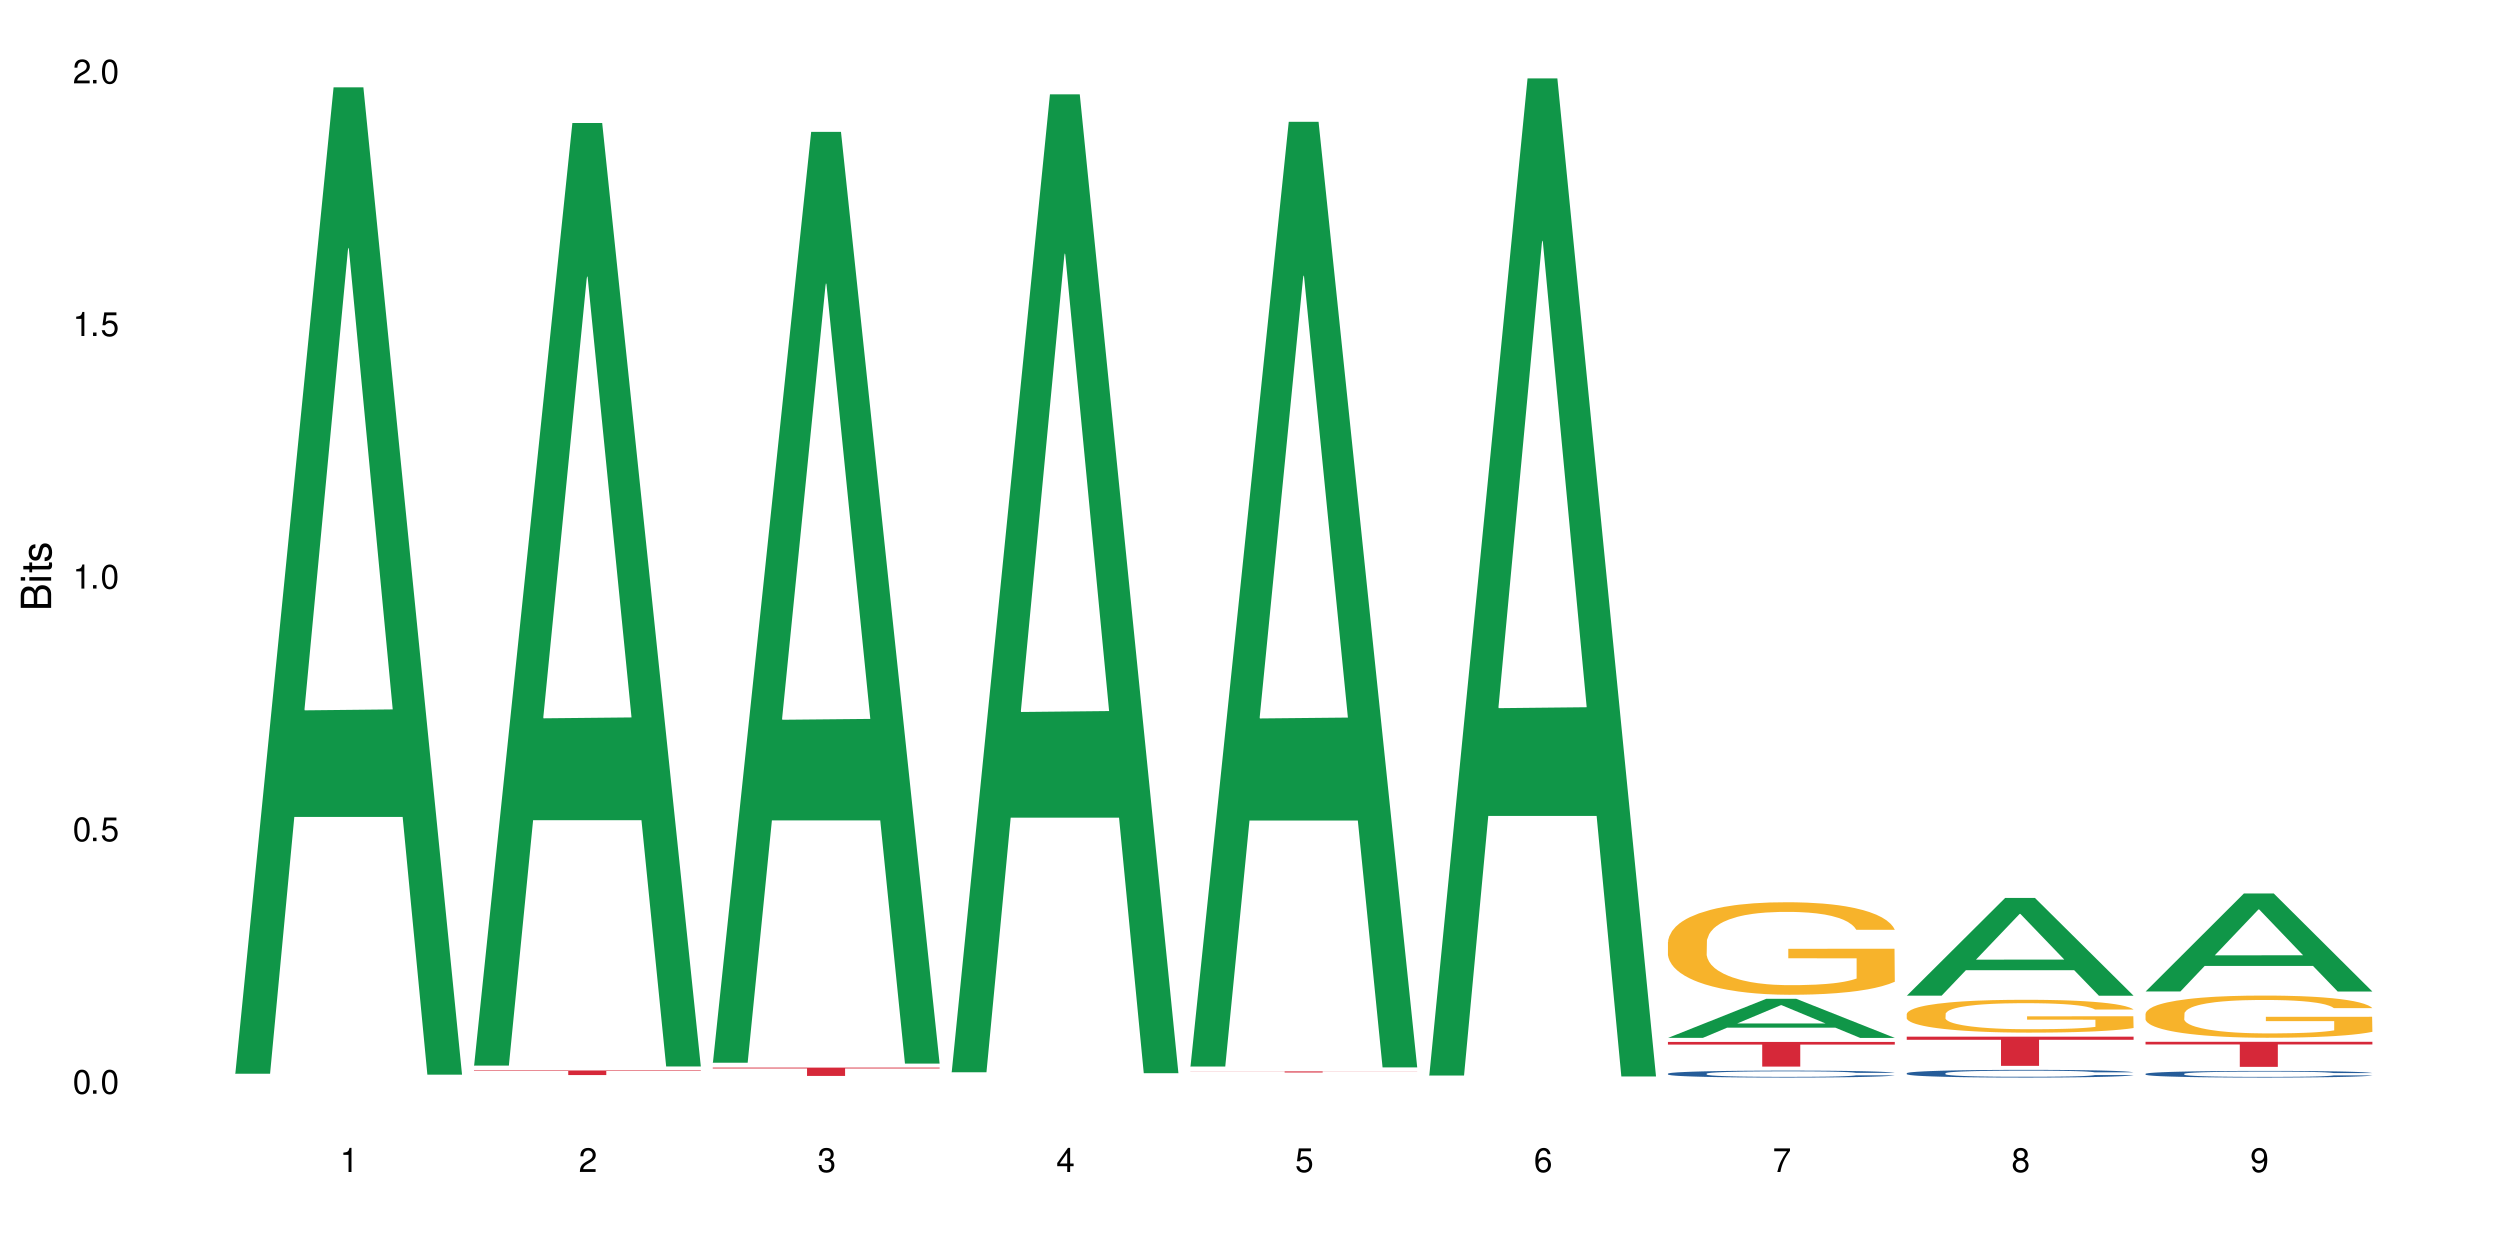 <?xml version="1.0" encoding="UTF-8"?>
<svg xmlns="http://www.w3.org/2000/svg" xmlns:xlink="http://www.w3.org/1999/xlink" width="720" height="360" viewBox="0 0 720 360">
<defs>
<g>
<g id="glyph-0-0">
</g>
<g id="glyph-0-1">
<path d="M 2.641 -6.938 C 2 -6.938 1.422 -6.656 1.078 -6.172 C 0.641 -5.562 0.406 -4.641 0.406 -3.359 C 0.406 -1.016 1.188 0.219 2.641 0.219 C 4.078 0.219 4.859 -1.016 4.859 -3.297 C 4.859 -4.641 4.656 -5.547 4.203 -6.172 C 3.844 -6.656 3.281 -6.938 2.641 -6.938 Z M 2.641 -6.188 C 3.547 -6.188 4 -5.25 4 -3.375 C 4 -1.406 3.562 -0.484 2.625 -0.484 C 1.734 -0.484 1.281 -1.438 1.281 -3.344 C 1.281 -5.25 1.734 -6.188 2.641 -6.188 Z M 2.641 -6.188 "/>
</g>
<g id="glyph-0-2">
<path d="M 1.828 -1 L 0.828 -1 L 0.828 0 L 1.828 0 Z M 1.828 -1 "/>
</g>
<g id="glyph-0-3">
<path d="M 4.562 -6.797 L 1.062 -6.797 L 0.547 -3.094 L 1.328 -3.094 C 1.719 -3.562 2.047 -3.734 2.578 -3.734 C 3.484 -3.734 4.062 -3.109 4.062 -2.094 C 4.062 -1.125 3.484 -0.531 2.578 -0.531 C 1.828 -0.531 1.375 -0.906 1.188 -1.672 L 0.328 -1.672 C 0.453 -1.109 0.547 -0.844 0.75 -0.594 C 1.125 -0.078 1.828 0.219 2.594 0.219 C 3.969 0.219 4.922 -0.781 4.922 -2.219 C 4.922 -3.562 4.031 -4.484 2.719 -4.484 C 2.25 -4.484 1.859 -4.359 1.469 -4.062 L 1.734 -5.969 L 4.562 -5.969 Z M 4.562 -6.797 "/>
</g>
<g id="glyph-0-4">
<path d="M 2.484 -4.938 L 2.484 0 L 3.328 0 L 3.328 -6.938 L 2.766 -6.938 C 2.469 -5.875 2.281 -5.734 0.984 -5.562 L 0.984 -4.938 Z M 2.484 -4.938 "/>
</g>
<g id="glyph-0-5">
<path d="M 4.859 -0.828 L 1.281 -0.828 C 1.359 -1.406 1.672 -1.781 2.5 -2.281 L 3.469 -2.828 C 4.406 -3.344 4.906 -4.062 4.906 -4.906 C 4.906 -5.484 4.672 -6.031 4.266 -6.406 C 3.859 -6.766 3.375 -6.938 2.719 -6.938 C 1.859 -6.938 1.219 -6.625 0.844 -6.031 C 0.609 -5.672 0.5 -5.234 0.484 -4.531 L 1.328 -4.531 C 1.359 -5.016 1.406 -5.281 1.531 -5.516 C 1.75 -5.938 2.188 -6.203 2.703 -6.203 C 3.469 -6.203 4.031 -5.641 4.031 -4.891 C 4.031 -4.344 3.719 -3.859 3.125 -3.516 L 2.234 -3 C 0.812 -2.172 0.406 -1.531 0.328 -0.016 L 4.859 -0.016 Z M 4.859 -0.828 "/>
</g>
<g id="glyph-0-6">
<path d="M 2.125 -3.188 L 2.578 -3.188 C 3.5 -3.188 3.984 -2.766 3.984 -1.922 C 3.984 -1.062 3.469 -0.531 2.594 -0.531 C 1.656 -0.531 1.203 -1 1.156 -2.016 L 0.312 -2.016 C 0.344 -1.453 0.438 -1.094 0.609 -0.781 C 0.953 -0.109 1.625 0.219 2.547 0.219 C 3.953 0.219 4.859 -0.625 4.859 -1.938 C 4.859 -2.828 4.516 -3.297 3.703 -3.594 C 4.344 -3.844 4.656 -4.328 4.656 -5.031 C 4.656 -6.219 3.875 -6.938 2.578 -6.938 C 1.203 -6.938 0.484 -6.172 0.453 -4.703 L 1.297 -4.703 C 1.312 -5.125 1.344 -5.359 1.453 -5.578 C 1.641 -5.969 2.062 -6.203 2.594 -6.203 C 3.344 -6.203 3.797 -5.75 3.797 -5 C 3.797 -4.516 3.609 -4.219 3.25 -4.047 C 3.016 -3.953 2.703 -3.922 2.125 -3.906 Z M 2.125 -3.188 "/>
</g>
<g id="glyph-0-7">
<path d="M 3.141 -1.672 L 3.141 0 L 3.984 0 L 3.984 -1.672 L 4.984 -1.672 L 4.984 -2.438 L 3.984 -2.438 L 3.984 -6.938 L 3.359 -6.938 L 0.266 -2.578 L 0.266 -1.672 Z M 3.141 -2.438 L 1 -2.438 L 3.141 -5.5 Z M 3.141 -2.438 "/>
</g>
<g id="glyph-0-8">
<path d="M 4.781 -5.125 C 4.609 -6.266 3.891 -6.938 2.844 -6.938 C 2.094 -6.938 1.422 -6.578 1.031 -5.953 C 0.594 -5.266 0.406 -4.422 0.406 -3.172 C 0.406 -2 0.578 -1.25 0.984 -0.641 C 1.359 -0.078 1.953 0.219 2.703 0.219 C 3.984 0.219 4.922 -0.75 4.922 -2.094 C 4.922 -3.375 4.062 -4.281 2.844 -4.281 C 2.172 -4.281 1.641 -4.031 1.281 -3.516 C 1.281 -5.234 1.828 -6.188 2.797 -6.188 C 3.391 -6.188 3.797 -5.797 3.938 -5.125 Z M 2.734 -3.531 C 3.547 -3.531 4.062 -2.953 4.062 -2.031 C 4.062 -1.156 3.484 -0.531 2.703 -0.531 C 1.922 -0.531 1.328 -1.188 1.328 -2.078 C 1.328 -2.938 1.906 -3.531 2.734 -3.531 Z M 2.734 -3.531 "/>
</g>
<g id="glyph-0-9">
<path d="M 4.984 -6.797 L 0.438 -6.797 L 0.438 -5.969 L 4.109 -5.969 C 2.5 -3.656 1.828 -2.234 1.328 0 L 2.219 0 C 2.594 -2.172 3.453 -4.047 4.984 -6.094 Z M 4.984 -6.797 "/>
</g>
<g id="glyph-0-10">
<path d="M 3.75 -3.656 C 4.469 -4.094 4.688 -4.438 4.688 -5.078 C 4.688 -6.172 3.844 -6.938 2.641 -6.938 C 1.438 -6.938 0.594 -6.172 0.594 -5.094 C 0.594 -4.438 0.812 -4.094 1.516 -3.656 C 0.734 -3.266 0.359 -2.703 0.359 -1.922 C 0.359 -0.656 1.281 0.219 2.641 0.219 C 3.984 0.219 4.922 -0.656 4.922 -1.922 C 4.922 -2.703 4.531 -3.266 3.75 -3.656 Z M 2.641 -6.188 C 3.359 -6.188 3.812 -5.75 3.812 -5.062 C 3.812 -4.406 3.344 -3.984 2.641 -3.984 C 1.922 -3.984 1.453 -4.406 1.453 -5.078 C 1.453 -5.75 1.922 -6.188 2.641 -6.188 Z M 2.641 -3.266 C 3.484 -3.266 4.062 -2.719 4.062 -1.906 C 4.062 -1.078 3.484 -0.531 2.625 -0.531 C 1.797 -0.531 1.219 -1.094 1.219 -1.906 C 1.219 -2.719 1.781 -3.266 2.641 -3.266 Z M 2.641 -3.266 "/>
</g>
<g id="glyph-0-11">
<path d="M 0.516 -1.578 C 0.672 -0.453 1.406 0.219 2.438 0.219 C 3.188 0.219 3.859 -0.141 4.266 -0.766 C 4.688 -1.453 4.891 -2.297 4.891 -3.547 C 4.891 -4.719 4.703 -5.453 4.312 -6.078 C 3.938 -6.641 3.344 -6.938 2.594 -6.938 C 1.297 -6.938 0.359 -5.969 0.359 -4.625 C 0.359 -3.344 1.234 -2.453 2.453 -2.453 C 3.094 -2.453 3.578 -2.672 4.016 -3.203 C 4 -1.484 3.469 -0.531 2.5 -0.531 C 1.906 -0.531 1.484 -0.906 1.359 -1.578 Z M 2.578 -6.203 C 3.375 -6.203 3.969 -5.531 3.969 -4.641 C 3.969 -3.797 3.391 -3.188 2.547 -3.188 C 1.734 -3.188 1.234 -3.766 1.234 -4.688 C 1.234 -5.562 1.797 -6.203 2.578 -6.203 Z M 2.578 -6.203 "/>
</g>
<g id="glyph-1-0">
</g>
<g id="glyph-1-1">
<path d="M 0 -0.953 L 0 -4.891 C 0 -5.719 -0.234 -6.344 -0.734 -6.797 C -1.188 -7.234 -1.812 -7.469 -2.5 -7.469 C -3.547 -7.469 -4.188 -7 -4.625 -5.875 C -4.984 -6.688 -5.625 -7.094 -6.531 -7.094 C -7.172 -7.094 -7.734 -6.859 -8.141 -6.391 C -8.562 -5.922 -8.75 -5.344 -8.75 -4.5 L -8.75 -0.953 Z M -4.984 -2.062 L -7.766 -2.062 L -7.766 -4.219 C -7.766 -4.844 -7.688 -5.203 -7.453 -5.5 C -7.219 -5.812 -6.859 -5.969 -6.375 -5.969 C -5.891 -5.969 -5.531 -5.812 -5.297 -5.5 C -5.062 -5.203 -4.984 -4.844 -4.984 -4.219 Z M -0.984 -2.062 L -4 -2.062 L -4 -4.781 C -4 -5.766 -3.438 -6.359 -2.484 -6.359 C -1.547 -6.359 -0.984 -5.766 -0.984 -4.781 Z M -0.984 -2.062 "/>
</g>
<g id="glyph-1-2">
<path d="M -6.281 -1.797 L -6.281 -0.797 L 0 -0.797 L 0 -1.797 Z M -8.75 -1.797 L -8.75 -0.797 L -7.484 -0.797 L -7.484 -1.797 Z M -8.75 -1.797 "/>
</g>
<g id="glyph-1-3">
<path d="M -6.281 -3.047 L -6.281 -2.016 L -8.016 -2.016 L -8.016 -1.016 L -6.281 -1.016 L -6.281 -0.172 L -5.469 -0.172 L -5.469 -1.016 L -0.719 -1.016 C -0.078 -1.016 0.281 -1.453 0.281 -2.234 C 0.281 -2.5 0.25 -2.719 0.188 -3.047 L -0.641 -3.047 C -0.609 -2.906 -0.594 -2.766 -0.594 -2.562 C -0.594 -2.141 -0.719 -2.016 -1.156 -2.016 L -5.469 -2.016 L -5.469 -3.047 Z M -6.281 -3.047 "/>
</g>
<g id="glyph-1-4">
<path d="M -4.531 -5.25 C -5.766 -5.25 -6.469 -4.422 -6.469 -2.969 C -6.469 -1.516 -5.719 -0.562 -4.547 -0.562 C -3.562 -0.562 -3.094 -1.062 -2.734 -2.562 L -2.516 -3.484 C -2.344 -4.188 -2.094 -4.469 -1.641 -4.469 C -1.047 -4.469 -0.641 -3.875 -0.641 -3 C -0.641 -2.453 -0.797 -2 -1.062 -1.75 C -1.25 -1.594 -1.422 -1.531 -1.875 -1.469 L -1.875 -0.406 C -0.422 -0.453 0.281 -1.266 0.281 -2.922 C 0.281 -4.5 -0.5 -5.516 -1.719 -5.516 C -2.656 -5.516 -3.172 -4.984 -3.469 -3.734 L -3.703 -2.766 C -3.891 -1.953 -4.156 -1.609 -4.594 -1.609 C -5.188 -1.609 -5.547 -2.125 -5.547 -2.938 C -5.547 -3.75 -5.203 -4.172 -4.531 -4.203 Z M -4.531 -5.25 "/>
</g>
</g>
</defs>
<rect x="-72" y="-36" width="864" height="432" fill="rgb(100%, 100%, 100%)" fill-opacity="1"/>
<path fill-rule="nonzero" fill="rgb(6.275%, 58.824%, 28.235%)" fill-opacity="1" d="M 67.73 309.238 L 67.801 308.973 L 96.07 25.156 L 104.656 25.156 L 133.066 309.508 L 123.082 309.508 L 115.965 235.281 L 84.762 235.281 L 77.781 309.238 L 67.73 309.238 L 87.766 204.578 L 113.102 204.309 L 100.469 71.613 L 100.328 71.348 L 100.188 72.148 L 87.695 204.309 L 87.766 204.578 Z M 67.73 309.238 "/>
<path fill-rule="nonzero" fill="rgb(6.275%, 58.824%, 28.235%)" fill-opacity="1" d="M 136.504 306.891 L 136.574 306.633 L 164.844 35.418 L 173.43 35.418 L 201.836 307.145 L 191.855 307.145 L 184.738 236.215 L 153.535 236.215 L 146.555 306.891 L 136.504 306.891 L 156.535 206.875 L 181.875 206.617 L 169.242 79.812 L 169.102 79.559 L 168.961 80.324 L 156.469 206.617 L 156.535 206.875 Z M 136.504 306.891 "/>
<path fill-rule="nonzero" fill="rgb(83.922%, 15.686%, 22.353%)" fill-opacity="1" d="M 136.504 308.301 L 201.836 308.301 L 201.836 308.441 L 174.609 308.441 L 174.609 309.617 L 163.652 309.617 L 163.652 308.445 L 163.496 308.441 L 136.504 308.441 Z M 136.504 308.301 "/>
<path fill-rule="nonzero" fill="rgb(6.275%, 58.824%, 28.235%)" fill-opacity="1" d="M 205.277 306.059 L 205.348 305.805 L 233.617 37.984 L 242.203 37.984 L 270.609 306.309 L 260.629 306.309 L 253.508 236.27 L 222.309 236.27 L 215.328 306.059 L 205.277 306.059 L 225.309 207.293 L 250.648 207.043 L 238.012 81.824 L 237.875 81.57 L 237.734 82.328 L 225.238 207.043 L 225.309 207.293 Z M 205.277 306.059 "/>
<path fill-rule="nonzero" fill="rgb(83.922%, 15.686%, 22.353%)" fill-opacity="1" d="M 205.277 307.465 L 270.609 307.465 L 270.609 307.723 L 243.383 307.723 L 243.383 309.867 L 232.426 309.867 L 232.426 307.727 L 232.266 307.723 L 205.277 307.723 Z M 205.277 307.465 "/>
<path fill-rule="nonzero" fill="rgb(6.275%, 58.824%, 28.235%)" fill-opacity="1" d="M 274.051 308.809 L 274.117 308.547 L 302.387 27.176 L 310.973 27.176 L 339.383 309.074 L 329.402 309.074 L 322.281 235.488 L 291.082 235.488 L 284.102 308.809 L 274.051 308.809 L 294.082 205.051 L 319.422 204.785 L 306.785 73.23 L 306.645 72.965 L 306.508 73.762 L 294.012 204.785 L 294.082 205.051 Z M 274.051 308.809 "/>
<path fill-rule="nonzero" fill="rgb(6.275%, 58.824%, 28.235%)" fill-opacity="1" d="M 342.82 307.152 L 342.891 306.895 L 371.16 35.078 L 379.746 35.078 L 408.156 307.406 L 398.176 307.406 L 391.055 236.32 L 359.852 236.32 L 352.875 307.152 L 342.82 307.152 L 362.855 206.914 L 388.191 206.66 L 375.559 79.57 L 375.418 79.316 L 375.281 80.082 L 362.785 206.66 L 362.855 206.914 Z M 342.82 307.152 "/>
<path fill-rule="nonzero" fill="rgb(83.922%, 15.686%, 22.353%)" fill-opacity="1" d="M 342.82 308.562 L 408.156 308.562 L 408.156 308.598 L 380.926 308.598 L 380.926 308.875 L 369.973 308.875 L 369.973 308.598 L 342.82 308.598 Z M 342.82 308.562 "/>
<path fill-rule="nonzero" fill="rgb(6.275%, 58.824%, 28.235%)" fill-opacity="1" d="M 411.594 309.746 L 411.664 309.477 L 439.934 22.582 L 448.52 22.582 L 476.93 310.016 L 466.945 310.016 L 459.828 234.988 L 428.625 234.988 L 421.645 309.746 L 411.594 309.746 L 431.629 203.949 L 456.965 203.68 L 444.332 69.543 L 444.191 69.273 L 444.051 70.082 L 431.559 203.68 L 431.629 203.949 Z M 411.594 309.746 "/>
<path fill-rule="nonzero" fill="rgb(6.275%, 58.824%, 28.235%)" fill-opacity="1" d="M 480.367 298.91 L 480.438 298.898 L 508.707 287.648 L 517.293 287.648 L 545.703 298.918 L 535.719 298.918 L 528.602 295.977 L 497.398 295.977 L 490.418 298.91 L 480.367 298.91 L 500.398 294.762 L 525.738 294.75 L 513.105 289.492 L 512.965 289.48 L 512.824 289.512 L 500.332 294.75 L 500.398 294.762 Z M 480.367 298.91 "/>
<path fill-rule="nonzero" fill="rgb(14.51%, 36.078%, 60%)" fill-opacity="1" d="M 480.367 309.207 L 480.445 309.207 L 480.445 309.164 L 480.688 309.094 L 481.242 309.004 L 481.801 308.945 L 483.234 308.836 L 485.227 308.734 L 487.301 308.652 L 488.812 308.605 L 490.168 308.566 L 493.273 308.5 L 495.266 308.465 L 497.418 308.434 L 500.047 308.402 L 501.961 308.383 L 506.262 308.355 L 509.449 308.344 L 511.918 308.336 L 517.258 308.336 L 520.445 308.344 L 522.754 308.352 L 525.305 308.367 L 527.457 308.383 L 531.199 308.426 L 534.547 308.477 L 536.059 308.504 L 538.449 308.562 L 540.285 308.617 L 541.559 308.664 L 542.992 308.734 L 544.266 308.816 L 545.223 308.91 L 545.703 308.988 L 534.547 308.988 L 533.988 308.914 L 533.352 308.855 L 532.156 308.781 L 530.961 308.73 L 529.289 308.676 L 527.773 308.641 L 525.703 308.605 L 523.871 308.586 L 521.957 308.566 L 520.125 308.559 L 516.621 308.547 L 512.555 308.547 L 511.043 308.551 L 507.934 308.562 L 506.262 308.578 L 503.871 308.602 L 502.199 308.625 L 500.207 308.664 L 498.852 308.695 L 497.18 308.742 L 495.984 308.785 L 494.629 308.844 L 493.832 308.891 L 493.117 308.941 L 492.477 309 L 492 309.066 L 491.68 309.133 L 491.523 309.199 L 491.523 309.484 L 491.68 309.551 L 492.078 309.625 L 493.117 309.738 L 494.629 309.836 L 496.383 309.91 L 498.055 309.969 L 499.012 309.992 L 500.285 310.023 L 502.277 310.059 L 505.145 310.094 L 506.82 310.109 L 509.367 310.125 L 512 310.133 L 515.504 310.133 L 518.613 310.125 L 520.684 310.117 L 522.836 310.102 L 525.781 310.07 L 527.613 310.039 L 529.207 310.004 L 530.402 309.969 L 531.199 309.941 L 532.395 309.883 L 533.352 309.824 L 534.07 309.758 L 534.547 309.695 L 545.703 309.695 L 545.223 309.77 L 544.508 309.84 L 543.789 309.895 L 542.672 309.957 L 541.398 310.016 L 539.566 310.078 L 538.051 310.121 L 536.059 310.168 L 534.227 310.203 L 532.234 310.234 L 529.289 310.27 L 527.375 310.289 L 525.305 310.305 L 522.836 310.32 L 519.727 310.332 L 516.379 310.34 L 513.273 310.34 L 509.926 310.336 L 507.457 310.328 L 504.191 310.312 L 500.125 310.281 L 497.18 310.246 L 494.867 310.211 L 492.875 310.176 L 490.645 310.125 L 487.777 310.043 L 486.023 309.98 L 484.828 309.93 L 483.473 309.859 L 482.52 309.793 L 481.402 309.691 L 480.605 309.562 L 480.367 309.461 Z M 480.367 309.207 "/>
<path fill-rule="nonzero" fill="rgb(96.863%, 70.196%, 16.863%)" fill-opacity="1" d="M 480.367 271.258 L 480.445 271.234 L 480.445 270.746 L 480.766 269.652 L 481.562 268.141 L 482.598 266.902 L 483.715 265.926 L 484.43 265.418 L 485.625 264.688 L 486.66 264.152 L 489.289 263.055 L 492.637 262.035 L 494.469 261.594 L 496.543 261.18 L 499.488 260.719 L 500.844 260.547 L 504.988 260.16 L 509.688 259.914 L 514.867 259.844 L 517.258 259.867 L 520.523 259.965 L 524.984 260.23 L 527.535 260.477 L 529.527 260.719 L 531.598 261.035 L 534.148 261.523 L 536.539 262.105 L 538.449 262.691 L 540.363 263.422 L 541.957 264.199 L 543.312 265.051 L 544.508 266.074 L 545.223 266.926 L 545.703 267.777 L 534.625 267.777 L 533.988 266.926 L 533.273 266.27 L 532.078 265.465 L 530.883 264.883 L 529.688 264.418 L 527.457 263.785 L 525.543 263.395 L 523.152 263.055 L 520.844 262.836 L 518.215 262.691 L 516.621 262.641 L 512.398 262.641 L 508.574 262.812 L 506.34 263.008 L 504.746 263.203 L 502.516 263.566 L 501.164 263.859 L 500.367 264.055 L 497.977 264.809 L 496.383 265.488 L 495.504 265.953 L 494.391 266.684 L 493.594 267.34 L 492.719 268.312 L 492.238 269.043 L 491.602 270.699 L 491.523 275.078 L 491.762 276.004 L 492.238 277 L 492.875 277.879 L 493.832 278.805 L 494.789 279.508 L 496.461 280.457 L 497.895 281.09 L 499.012 281.504 L 501.164 282.16 L 502.039 282.379 L 504.109 282.82 L 506.262 283.16 L 508.891 283.453 L 510.883 283.598 L 514.07 283.719 L 518.133 283.719 L 522.914 283.574 L 525.941 283.379 L 528.012 283.184 L 529.367 283.016 L 531.039 282.746 L 532.234 282.504 L 533.352 282.234 L 534.707 281.82 L 534.707 276.004 L 515.027 275.98 L 515.027 273.254 L 545.621 273.23 L 545.703 282.746 L 544.027 283.402 L 541.957 284.035 L 539.965 284.523 L 537.895 284.938 L 534.945 285.398 L 532.555 285.691 L 528.891 286.031 L 525.543 286.25 L 522.039 286.398 L 518.93 286.469 L 515.266 286.496 L 512 286.445 L 508.492 286.301 L 505.703 286.105 L 503.156 285.863 L 500.605 285.547 L 497.418 285.035 L 495.348 284.621 L 493.195 284.109 L 491.043 283.5 L 489.133 282.844 L 487.855 282.332 L 486.582 281.746 L 485.227 281.02 L 483.953 280.191 L 482.996 279.438 L 482.121 278.582 L 481.484 277.781 L 480.844 276.684 L 480.527 275.809 L 480.367 275.055 Z M 480.367 271.258 "/>
<path fill-rule="nonzero" fill="rgb(83.922%, 15.686%, 22.353%)" fill-opacity="1" d="M 480.367 300.074 L 545.703 300.074 L 545.703 300.836 L 518.473 300.844 L 518.473 307.18 L 507.516 307.18 L 507.516 300.848 L 507.359 300.836 L 480.367 300.836 Z M 480.367 300.074 "/>
<path fill-rule="nonzero" fill="rgb(6.275%, 58.824%, 28.235%)" fill-opacity="1" d="M 549.141 286.75 L 549.211 286.723 L 577.48 258.609 L 586.066 258.609 L 614.473 286.777 L 604.492 286.777 L 597.371 279.426 L 566.172 279.426 L 559.191 286.75 L 549.141 286.75 L 569.172 276.383 L 594.512 276.355 L 581.875 263.211 L 581.738 263.184 L 581.598 263.266 L 569.102 276.355 L 569.172 276.383 Z M 549.141 286.75 "/>
<path fill-rule="nonzero" fill="rgb(14.51%, 36.078%, 60%)" fill-opacity="1" d="M 549.141 309.086 L 549.219 309.086 L 549.219 309.035 L 549.457 308.957 L 550.016 308.859 L 550.574 308.793 L 552.008 308.676 L 554 308.559 L 556.07 308.469 L 557.586 308.418 L 558.941 308.375 L 562.047 308.301 L 564.039 308.262 L 566.191 308.227 L 568.82 308.191 L 570.73 308.172 L 575.035 308.141 L 578.223 308.125 L 580.691 308.121 L 586.031 308.121 L 589.215 308.129 L 591.527 308.137 L 594.078 308.156 L 596.227 308.172 L 599.973 308.219 L 603.32 308.273 L 604.832 308.305 L 607.223 308.371 L 609.055 308.43 L 610.332 308.484 L 611.766 308.559 L 613.039 308.648 L 613.996 308.754 L 614.473 308.84 L 603.32 308.84 L 602.762 308.758 L 602.125 308.695 L 600.93 308.613 L 599.734 308.555 L 598.062 308.496 L 596.547 308.457 L 594.477 308.418 L 592.645 308.395 L 590.73 308.375 L 588.898 308.363 L 585.391 308.352 L 581.328 308.352 L 579.816 308.355 L 576.707 308.371 L 575.035 308.387 L 572.645 308.414 L 570.973 308.441 L 568.98 308.48 L 567.625 308.516 L 565.953 308.57 L 564.758 308.613 L 563.402 308.684 L 562.605 308.734 L 561.887 308.789 L 561.25 308.855 L 560.773 308.93 L 560.453 309.004 L 560.293 309.074 L 560.293 309.391 L 560.453 309.465 L 560.852 309.551 L 561.887 309.672 L 563.402 309.781 L 565.156 309.867 L 566.828 309.926 L 567.785 309.953 L 569.059 309.988 L 571.051 310.027 L 573.918 310.07 L 575.594 310.086 L 578.141 310.102 L 580.77 310.109 L 584.277 310.109 L 587.383 310.102 L 589.457 310.09 L 591.605 310.074 L 594.555 310.039 L 596.387 310.008 L 597.98 309.969 L 599.176 309.93 L 599.973 309.898 L 601.168 309.836 L 602.125 309.766 L 602.84 309.695 L 603.32 309.625 L 614.473 309.625 L 613.996 309.707 L 613.277 309.785 L 612.562 309.844 L 611.445 309.918 L 610.172 309.98 L 608.34 310.051 L 606.824 310.098 L 604.832 310.148 L 603 310.188 L 601.008 310.223 L 598.062 310.262 L 596.148 310.281 L 594.078 310.301 L 591.605 310.316 L 588.5 310.332 L 585.152 310.34 L 582.047 310.34 L 578.699 310.336 L 576.23 310.328 L 572.965 310.309 L 568.898 310.273 L 565.953 310.234 L 563.641 310.195 L 561.648 310.156 L 559.418 310.102 L 556.551 310.012 L 554.797 309.941 L 553.602 309.887 L 552.246 309.809 L 551.293 309.734 L 550.176 309.621 L 549.379 309.477 L 549.141 309.367 Z M 549.141 309.086 "/>
<path fill-rule="nonzero" fill="rgb(96.863%, 70.196%, 16.863%)" fill-opacity="1" d="M 549.141 291.988 L 549.219 291.98 L 549.219 291.809 L 549.539 291.418 L 550.336 290.883 L 551.371 290.441 L 552.484 290.094 L 553.203 289.914 L 554.398 289.652 L 555.434 289.465 L 558.062 289.074 L 561.41 288.711 L 563.242 288.555 L 565.312 288.41 L 568.262 288.246 L 569.617 288.184 L 573.758 288.047 L 578.461 287.961 L 583.641 287.934 L 586.031 287.941 L 589.297 287.977 L 593.758 288.07 L 596.309 288.156 L 598.301 288.246 L 600.371 288.355 L 602.922 288.531 L 605.312 288.738 L 607.223 288.945 L 609.137 289.203 L 610.73 289.48 L 612.082 289.785 L 613.277 290.148 L 613.996 290.449 L 614.473 290.75 L 603.398 290.75 L 602.762 290.449 L 602.043 290.215 L 600.848 289.93 L 599.652 289.723 L 598.461 289.559 L 596.227 289.332 L 594.316 289.195 L 591.926 289.074 L 589.613 288.996 L 586.984 288.945 L 585.391 288.926 L 581.168 288.926 L 577.344 288.988 L 575.113 289.059 L 573.52 289.125 L 571.289 289.258 L 569.934 289.359 L 569.137 289.43 L 566.75 289.695 L 565.156 289.938 L 564.277 290.102 L 563.164 290.363 L 562.367 290.598 L 561.488 290.941 L 561.012 291.203 L 560.375 291.789 L 560.293 293.348 L 560.535 293.676 L 561.012 294.027 L 561.648 294.34 L 562.605 294.668 L 563.562 294.918 L 565.234 295.258 L 566.668 295.48 L 567.785 295.629 L 569.934 295.863 L 570.812 295.941 L 572.883 296.094 L 575.035 296.215 L 577.664 296.32 L 579.656 296.371 L 582.844 296.414 L 586.906 296.414 L 591.688 296.363 L 594.715 296.293 L 596.785 296.227 L 598.141 296.164 L 599.812 296.07 L 601.008 295.984 L 602.125 295.887 L 603.48 295.742 L 603.48 293.676 L 583.797 293.664 L 583.797 292.699 L 614.395 292.688 L 614.473 296.07 L 612.801 296.305 L 610.73 296.527 L 608.738 296.699 L 606.664 296.848 L 603.719 297.012 L 601.328 297.117 L 597.664 297.238 L 594.316 297.316 L 590.809 297.367 L 587.703 297.391 L 584.039 297.402 L 580.77 297.383 L 577.266 297.332 L 574.477 297.262 L 571.926 297.176 L 569.379 297.062 L 566.191 296.883 L 564.117 296.734 L 561.969 296.555 L 559.816 296.336 L 557.902 296.105 L 556.629 295.922 L 555.355 295.715 L 554 295.457 L 552.727 295.16 L 551.77 294.895 L 550.895 294.59 L 550.254 294.305 L 549.617 293.918 L 549.301 293.605 L 549.141 293.336 Z M 549.141 291.988 "/>
<path fill-rule="nonzero" fill="rgb(83.922%, 15.686%, 22.353%)" fill-opacity="1" d="M 549.141 298.559 L 614.473 298.559 L 614.473 299.457 L 587.246 299.465 L 587.246 306.965 L 576.289 306.965 L 576.289 299.473 L 576.129 299.457 L 549.141 299.457 Z M 549.141 298.559 "/>
<path fill-rule="nonzero" fill="rgb(6.275%, 58.824%, 28.235%)" fill-opacity="1" d="M 617.914 285.539 L 617.98 285.512 L 646.25 257.312 L 654.836 257.312 L 683.246 285.566 L 673.266 285.566 L 666.145 278.191 L 634.945 278.191 L 627.965 285.539 L 617.914 285.539 L 637.945 275.141 L 663.285 275.113 L 650.648 261.93 L 650.512 261.902 L 650.371 261.984 L 637.875 275.113 L 637.945 275.141 Z M 617.914 285.539 "/>
<path fill-rule="nonzero" fill="rgb(14.51%, 36.078%, 60%)" fill-opacity="1" d="M 617.914 309.258 L 617.992 309.254 L 617.992 309.215 L 618.23 309.148 L 618.789 309.062 L 619.348 309.004 L 620.781 308.902 L 622.773 308.801 L 624.844 308.723 L 626.359 308.68 L 627.711 308.645 L 630.82 308.578 L 632.812 308.547 L 634.965 308.516 L 637.594 308.484 L 639.504 308.469 L 643.809 308.441 L 646.996 308.426 L 649.465 308.422 L 654.801 308.422 L 657.988 308.43 L 660.301 308.438 L 662.852 308.453 L 665 308.469 L 668.746 308.508 L 672.094 308.555 L 673.605 308.582 L 675.996 308.637 L 677.828 308.691 L 679.102 308.734 L 680.539 308.801 L 681.812 308.879 L 682.77 308.969 L 683.246 309.043 L 672.094 309.043 L 671.535 308.977 L 670.898 308.922 L 669.703 308.848 L 668.508 308.797 L 666.832 308.746 L 665.32 308.715 L 663.246 308.68 L 661.414 308.66 L 659.504 308.645 L 657.672 308.633 L 654.164 308.621 L 650.102 308.621 L 648.586 308.625 L 645.48 308.641 L 643.809 308.652 L 641.418 308.676 L 639.742 308.699 L 637.75 308.734 L 636.398 308.766 L 634.723 308.809 L 633.527 308.852 L 632.176 308.906 L 631.379 308.953 L 630.66 309 L 630.023 309.059 L 629.547 309.121 L 629.227 309.184 L 629.066 309.25 L 629.066 309.52 L 629.227 309.582 L 629.625 309.656 L 630.66 309.766 L 632.176 309.855 L 633.926 309.93 L 635.602 309.984 L 636.559 310.008 L 637.832 310.035 L 639.824 310.07 L 642.691 310.105 L 644.363 310.121 L 646.914 310.133 L 649.543 310.141 L 653.051 310.141 L 656.156 310.133 L 658.227 310.125 L 660.379 310.109 L 663.328 310.082 L 665.16 310.055 L 666.754 310.02 L 667.949 309.988 L 668.746 309.957 L 669.941 309.902 L 670.898 309.844 L 671.613 309.781 L 672.094 309.723 L 683.246 309.723 L 682.77 309.793 L 682.051 309.863 L 681.336 309.914 L 680.219 309.973 L 678.945 310.027 L 677.113 310.09 L 675.598 310.129 L 673.605 310.176 L 671.773 310.207 L 669.781 310.238 L 666.832 310.273 L 664.922 310.289 L 662.852 310.305 L 660.379 310.32 L 657.273 310.332 L 653.926 310.34 L 650.82 310.34 L 647.473 310.336 L 645.004 310.332 L 641.734 310.312 L 637.672 310.281 L 634.723 310.25 L 632.414 310.215 L 630.422 310.18 L 628.191 310.133 L 625.324 310.055 L 623.57 309.996 L 622.375 309.949 L 621.02 309.879 L 620.062 309.816 L 618.949 309.719 L 618.152 309.594 L 617.914 309.5 Z M 617.914 309.258 "/>
<path fill-rule="nonzero" fill="rgb(96.863%, 70.196%, 16.863%)" fill-opacity="1" d="M 617.914 291.93 L 617.992 291.918 L 617.992 291.695 L 618.312 291.195 L 619.109 290.508 L 620.145 289.941 L 621.258 289.496 L 621.977 289.266 L 623.172 288.93 L 624.207 288.688 L 626.836 288.188 L 630.184 287.719 L 632.016 287.52 L 634.086 287.332 L 637.035 287.121 L 638.391 287.043 L 642.531 286.867 L 647.234 286.754 L 652.414 286.723 L 654.801 286.73 L 658.07 286.777 L 662.531 286.898 L 665.082 287.012 L 667.074 287.121 L 669.145 287.266 L 671.695 287.488 L 674.082 287.754 L 675.996 288.02 L 677.91 288.352 L 679.5 288.707 L 680.855 289.098 L 682.051 289.562 L 682.77 289.953 L 683.246 290.34 L 672.172 290.34 L 671.535 289.953 L 670.816 289.652 L 669.621 289.285 L 668.426 289.02 L 667.23 288.809 L 665 288.52 L 663.09 288.344 L 660.699 288.188 L 658.387 288.086 L 655.758 288.02 L 654.164 288 L 649.941 288 L 646.117 288.074 L 643.887 288.164 L 642.293 288.254 L 640.062 288.422 L 638.707 288.555 L 637.91 288.641 L 635.52 288.984 L 633.926 289.297 L 633.051 289.508 L 631.934 289.84 L 631.141 290.141 L 630.262 290.586 L 629.785 290.918 L 629.148 291.672 L 629.066 293.672 L 629.305 294.094 L 629.785 294.551 L 630.422 294.949 L 631.379 295.371 L 632.332 295.691 L 634.008 296.125 L 635.441 296.414 L 636.559 296.605 L 638.707 296.902 L 639.586 297.004 L 641.656 297.203 L 643.809 297.359 L 646.438 297.492 L 648.43 297.559 L 651.617 297.613 L 655.68 297.613 L 660.461 297.547 L 663.488 297.457 L 665.559 297.371 L 666.914 297.293 L 668.586 297.168 L 669.781 297.059 L 670.898 296.938 L 672.25 296.746 L 672.25 294.094 L 652.57 294.082 L 652.57 292.84 L 683.168 292.828 L 683.246 297.168 L 681.574 297.469 L 679.5 297.758 L 677.512 297.98 L 675.438 298.168 L 672.492 298.379 L 670.102 298.512 L 666.434 298.668 L 663.09 298.77 L 659.582 298.836 L 656.477 298.867 L 652.809 298.879 L 649.543 298.859 L 646.039 298.793 L 643.25 298.703 L 640.699 298.59 L 638.148 298.445 L 634.965 298.215 L 632.891 298.023 L 630.742 297.793 L 628.59 297.516 L 626.676 297.215 L 625.402 296.98 L 624.129 296.715 L 622.773 296.383 L 621.496 296.004 L 620.543 295.66 L 619.664 295.27 L 619.027 294.906 L 618.391 294.406 L 618.07 294.004 L 617.914 293.66 Z M 617.914 291.93 "/>
<path fill-rule="nonzero" fill="rgb(83.922%, 15.686%, 22.353%)" fill-opacity="1" d="M 617.914 300.035 L 683.246 300.035 L 683.246 300.809 L 656.016 300.816 L 656.016 307.266 L 645.062 307.266 L 645.062 300.824 L 644.902 300.809 L 617.914 300.809 Z M 617.914 300.035 "/>
<g fill="rgb(0%, 0%, 0%)" fill-opacity="1">
<use xlink:href="#glyph-0-1" x="20.965" y="314.993"/>
<use xlink:href="#glyph-0-2" x="25.965" y="314.993"/>
<use xlink:href="#glyph-0-1" x="28.965" y="314.993"/>
</g>
<g fill="rgb(0%, 0%, 0%)" fill-opacity="1">
<use xlink:href="#glyph-0-1" x="20.965" y="242.251"/>
<use xlink:href="#glyph-0-2" x="25.965" y="242.251"/>
<use xlink:href="#glyph-0-3" x="28.965" y="242.251"/>
</g>
<g fill="rgb(0%, 0%, 0%)" fill-opacity="1">
<use xlink:href="#glyph-0-4" x="20.965" y="169.509"/>
<use xlink:href="#glyph-0-2" x="25.965" y="169.509"/>
<use xlink:href="#glyph-0-1" x="28.965" y="169.509"/>
</g>
<g fill="rgb(0%, 0%, 0%)" fill-opacity="1">
<use xlink:href="#glyph-0-4" x="20.965" y="96.767"/>
<use xlink:href="#glyph-0-2" x="25.965" y="96.767"/>
<use xlink:href="#glyph-0-3" x="28.965" y="96.767"/>
</g>
<g fill="rgb(0%, 0%, 0%)" fill-opacity="1">
<use xlink:href="#glyph-0-5" x="20.965" y="24.024"/>
<use xlink:href="#glyph-0-2" x="25.965" y="24.024"/>
<use xlink:href="#glyph-0-1" x="28.965" y="24.024"/>
</g>
<g fill="rgb(0%, 0%, 0%)" fill-opacity="1">
<use xlink:href="#glyph-0-4" x="97.898" y="337.532"/>
</g>
<g fill="rgb(0%, 0%, 0%)" fill-opacity="1">
<use xlink:href="#glyph-0-5" x="166.672" y="337.532"/>
</g>
<g fill="rgb(0%, 0%, 0%)" fill-opacity="1">
<use xlink:href="#glyph-0-6" x="235.445" y="337.532"/>
</g>
<g fill="rgb(0%, 0%, 0%)" fill-opacity="1">
<use xlink:href="#glyph-0-7" x="304.215" y="337.532"/>
</g>
<g fill="rgb(0%, 0%, 0%)" fill-opacity="1">
<use xlink:href="#glyph-0-3" x="372.988" y="337.532"/>
</g>
<g fill="rgb(0%, 0%, 0%)" fill-opacity="1">
<use xlink:href="#glyph-0-8" x="441.762" y="337.532"/>
</g>
<g fill="rgb(0%, 0%, 0%)" fill-opacity="1">
<use xlink:href="#glyph-0-9" x="510.535" y="337.532"/>
</g>
<g fill="rgb(0%, 0%, 0%)" fill-opacity="1">
<use xlink:href="#glyph-0-10" x="579.309" y="337.532"/>
</g>
<g fill="rgb(0%, 0%, 0%)" fill-opacity="1">
<use xlink:href="#glyph-0-11" x="648.078" y="337.532"/>
</g>
<g fill="rgb(0%, 0%, 0%)" fill-opacity="1">
<use xlink:href="#glyph-1-1" x="14.725" y="176.012"/>
<use xlink:href="#glyph-1-2" x="14.725" y="168.012"/>
<use xlink:href="#glyph-1-3" x="14.725" y="165.012"/>
<use xlink:href="#glyph-1-4" x="14.725" y="162.012"/>
</g>
</svg>

